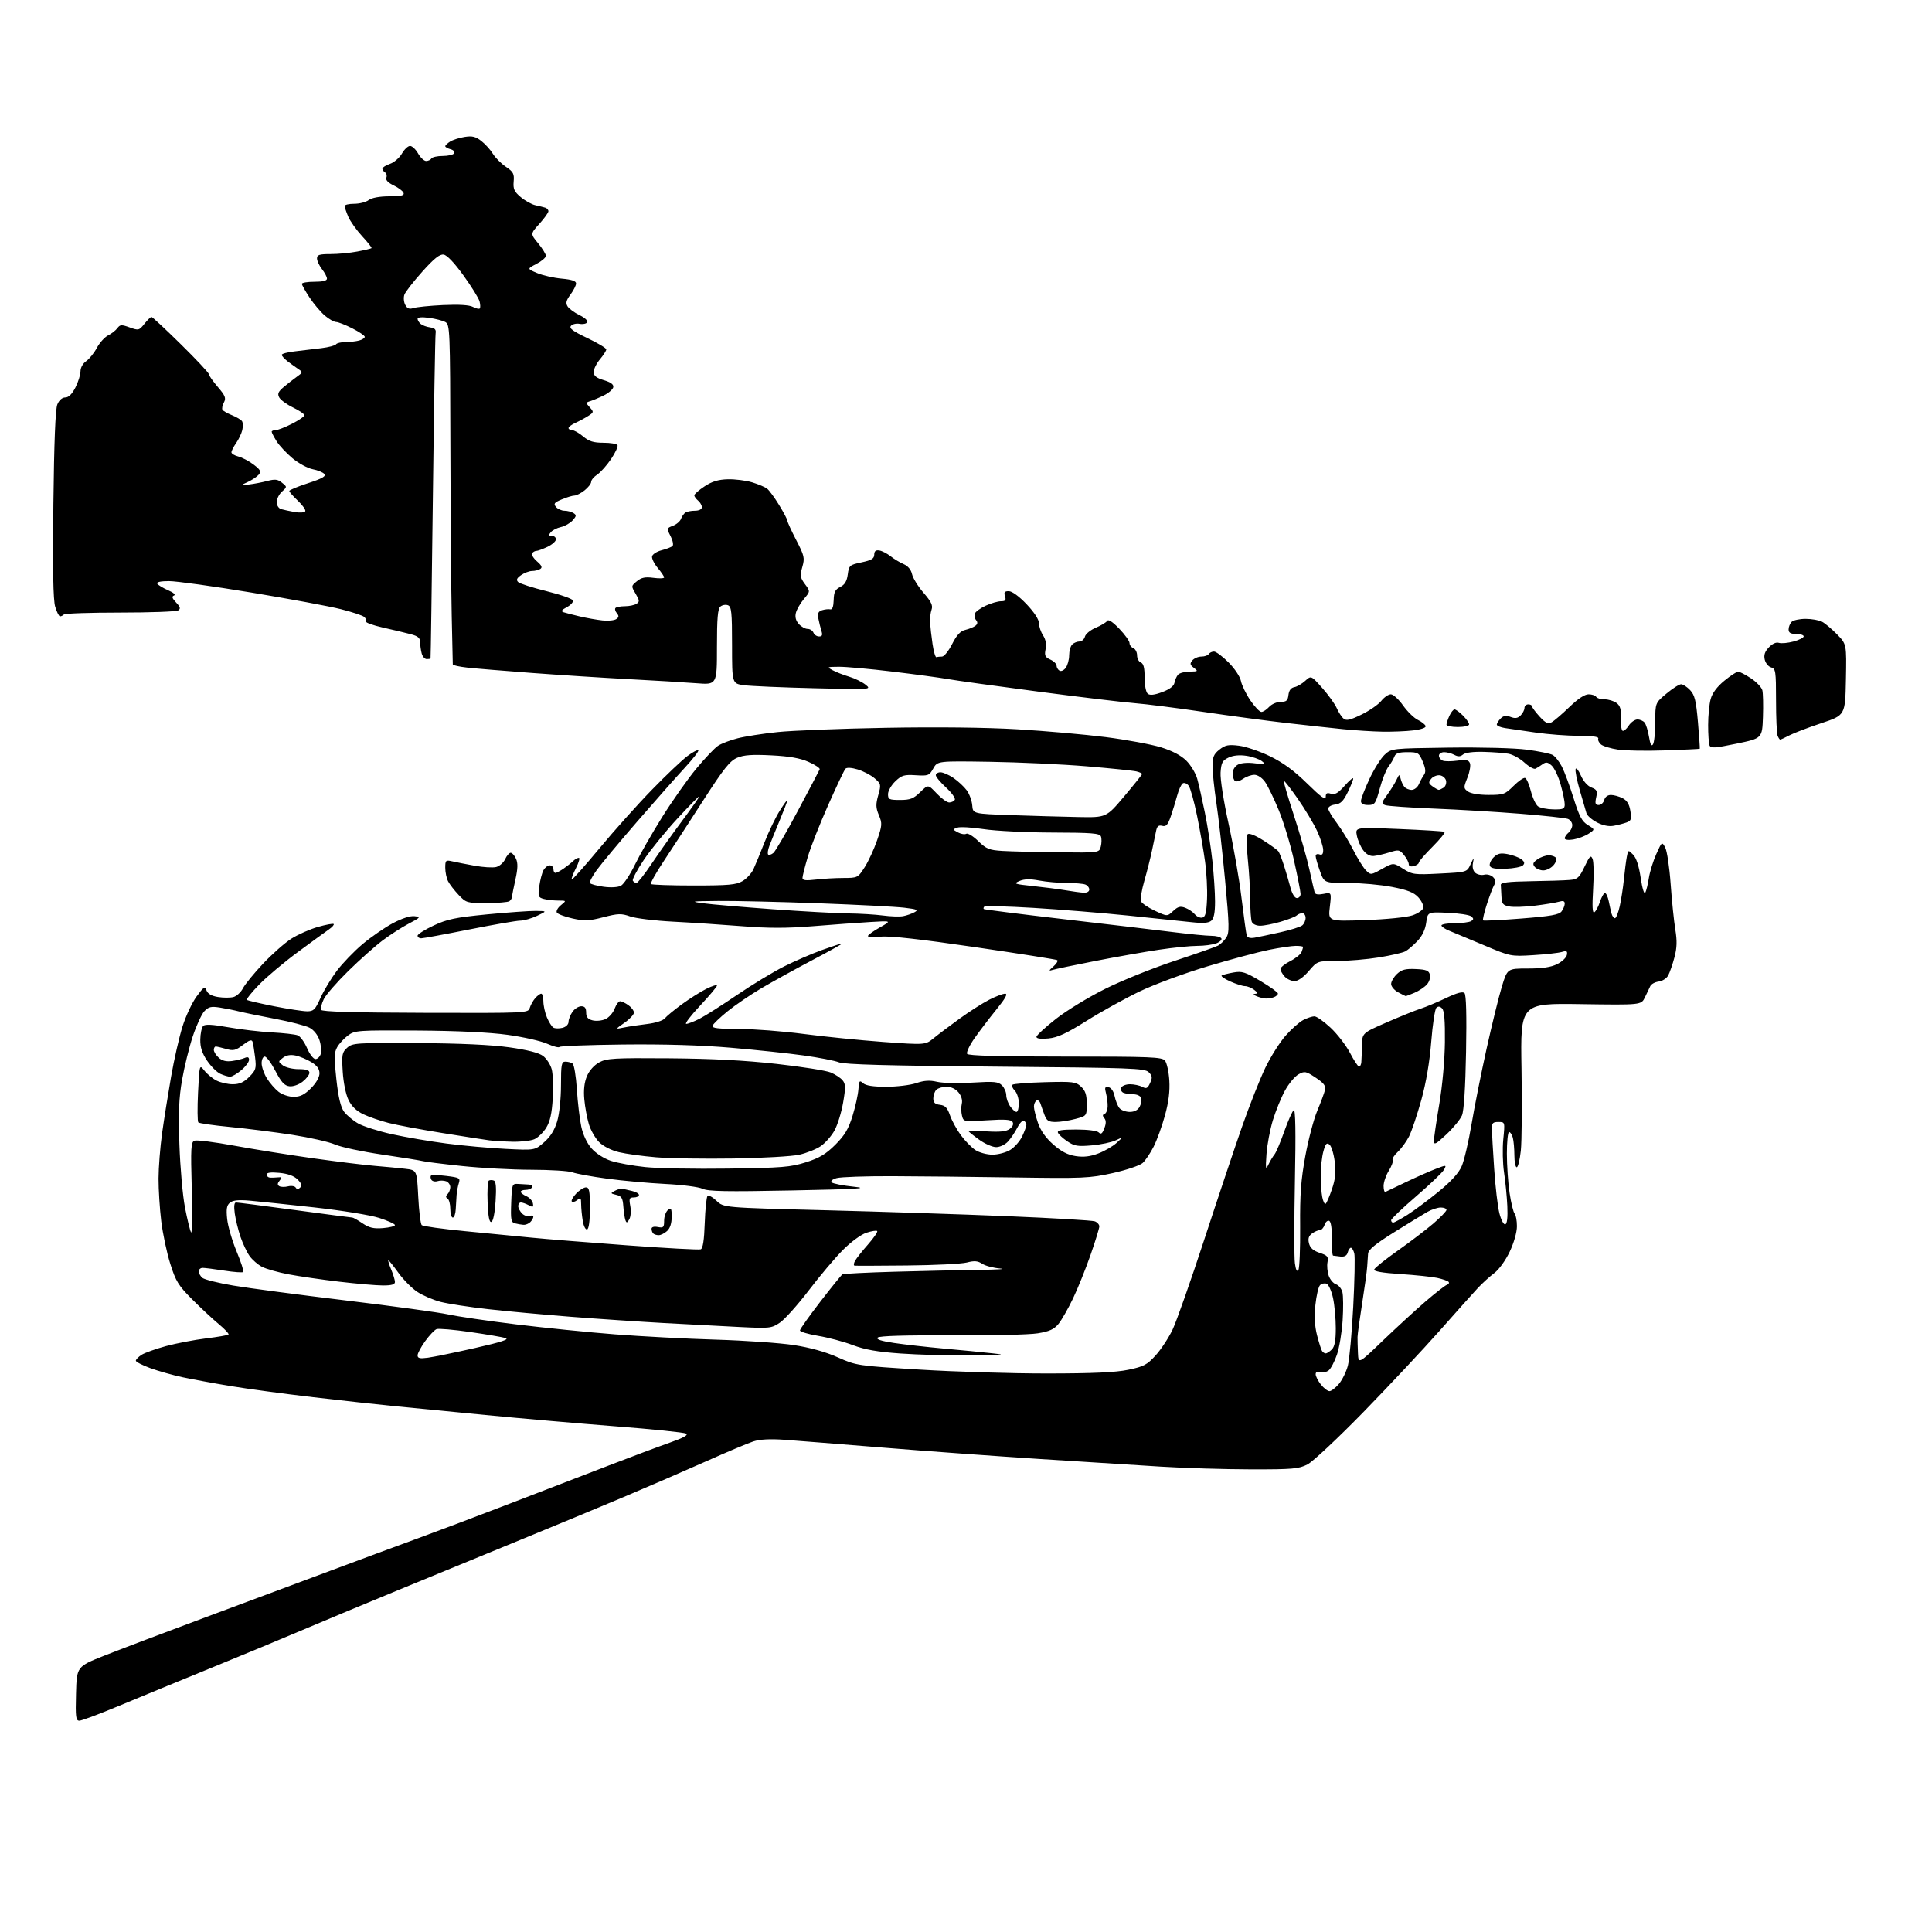<?xml version="1.0" encoding="UTF-8" standalone="no"?>
<svg 
  version="1.1" 
  xmlns="http://www.w3.org/2000/svg" 
  xmlns:xlink="http://www.w3.org/1999/xlink" 
  xmlns:svg="http://www.w3.org/2000/svg"
  xmlns:rdf="http://www.w3.org/1999/02/22-rdf-syntax-ns#"
  xmlns:cc="http://creativecommons.org/ns#"
  xmlns:dc="http://purl.org/dc/elements/1.1/"
  viewBox="0 0 768 768"
  width="768"
  height="768"
>
<style>svg {background-color: white; }</style>"
<path stroke="none" fill="black" fill-rule="evenodd" d="M31.55,684.00C30.14,684.00 29.97,682.60 30.22,673.25C30.50,662.50 30.50,662.50 41.50,658.13C47.55,655.73 65.78,648.82 82.00,642.78C98.22,636.74 120.50,628.44 131.50,624.33C142.50,620.21 158.03,614.47 166.00,611.55C173.97,608.64 190.62,602.35 203.00,597.57C215.38,592.80 232.93,586.04 242.00,582.55C251.07,579.05 262.03,574.95 266.34,573.44C271.81,571.51 273.74,570.43 272.71,569.86C271.91,569.41 259.38,568.12 244.88,567.00C230.37,565.87 207.03,563.84 193.00,562.48C178.97,561.12 162.55,559.53 156.50,558.93C150.45,558.34 136.05,556.75 124.50,555.41C112.95,554.06 98.10,552.06 91.50,550.96C84.90,549.86 76.35,548.28 72.50,547.46C68.65,546.63 62.91,545.01 59.75,543.86C56.59,542.70 54.00,541.37 54.00,540.90C54.00,540.43 55.01,539.39 56.25,538.58C57.49,537.78 61.88,536.21 66.00,535.09C70.12,533.98 77.28,532.61 81.91,532.04C86.53,531.48 90.55,530.78 90.83,530.50C91.11,530.22 89.36,528.34 86.92,526.32C84.49,524.30 79.73,519.86 76.34,516.46C70.93,511.04 69.87,509.32 67.69,502.39C66.32,498.05 64.71,490.45 64.10,485.50C63.50,480.55 63.01,472.90 63.02,468.50C63.03,464.10 63.67,456.00 64.43,450.50C65.20,445.00 66.81,434.88 68.01,428.00C69.21,421.12 71.26,412.12 72.57,407.99C73.87,403.86 76.38,398.52 78.15,396.11C81.02,392.21 81.44,391.96 82.10,393.73C82.59,395.05 84.11,395.92 86.67,396.33C88.77,396.67 91.53,396.67 92.79,396.34C94.05,396.02 95.75,394.44 96.58,392.85C97.40,391.26 101.01,386.85 104.59,383.05C108.18,379.25 113.23,374.79 115.81,373.15C118.39,371.51 123.12,369.41 126.32,368.49C129.53,367.57 132.37,367.04 132.64,367.31C132.91,367.58 132.09,368.53 130.82,369.41C129.54,370.29 124.00,374.33 118.50,378.39C113.00,382.44 106.05,388.27 103.06,391.35C100.07,394.43 97.84,397.18 98.12,397.45C98.40,397.73 103.24,398.86 108.88,399.98C114.53,401.09 120.47,402.00 122.09,402.00C124.67,402.00 125.31,401.36 127.37,396.75C128.66,393.86 131.57,389.02 133.83,386.00C136.10,382.98 140.72,378.17 144.09,375.33C147.47,372.48 152.89,368.74 156.13,367.01C159.74,365.09 163.09,364.00 164.76,364.20C167.34,364.52 167.20,364.70 162.49,367.16C159.73,368.61 155.06,371.61 152.11,373.83C149.15,376.05 143.02,381.51 138.48,385.96C133.93,390.42 129.54,395.47 128.70,397.19C127.87,398.92 127.38,400.81 127.61,401.41C127.90,402.17 140.49,402.53 168.99,402.61C209.84,402.72 209.96,402.71 210.60,400.61C210.95,399.45 211.93,397.71 212.77,396.75C213.62,395.79 214.69,395.00 215.15,395.00C215.62,395.00 216.00,396.36 216.00,398.03C216.00,399.70 216.63,402.57 217.40,404.41C218.17,406.25 219.32,408.08 219.95,408.47C220.59,408.87 222.21,408.91 223.56,408.58C224.99,408.22 226.00,407.23 226.00,406.20C226.00,405.24 226.70,403.44 227.56,402.22C228.41,401.00 229.99,400.00 231.06,400.00C232.46,400.00 233.00,400.69 233.00,402.48C233.00,404.31 233.67,405.13 235.57,405.61C236.99,405.96 239.28,405.74 240.67,405.11C242.06,404.47 243.70,402.62 244.31,400.98C244.93,399.34 245.91,398.00 246.50,398.00C247.08,398.00 248.56,398.70 249.78,399.56C251.00,400.41 252.00,401.75 252.00,402.52C252.00,403.29 250.31,405.11 248.25,406.55C244.50,409.17 244.50,409.17 248.00,408.45C249.93,408.05 254.09,407.42 257.26,407.05C260.53,406.66 263.55,405.70 264.26,404.82C264.94,403.97 267.98,401.46 271.00,399.25C274.02,397.04 278.41,394.27 280.75,393.09C283.09,391.92 285.00,391.33 285.00,391.79C285.00,392.24 281.96,395.85 278.25,399.81C274.54,403.76 272.08,407.00 272.79,407.00C273.50,407.00 275.90,406.07 278.12,404.94C280.33,403.81 287.06,399.54 293.05,395.46C299.05,391.38 307.46,386.29 311.73,384.15C316.00,382.01 322.79,379.07 326.81,377.63C330.83,376.18 334.43,375.01 334.81,375.02C335.19,375.02 329.88,378.00 323.00,381.62C316.12,385.24 306.96,390.30 302.64,392.85C298.32,395.41 292.28,399.52 289.22,402.00C286.16,404.48 283.47,407.06 283.24,407.75C282.93,408.70 285.46,409.00 293.67,409.02C299.62,409.03 311.25,409.92 319.50,411.01C327.75,412.09 342.00,413.52 351.16,414.19C367.83,415.39 367.83,415.39 371.16,412.68C373.00,411.18 377.65,407.68 381.50,404.89C385.35,402.10 390.62,398.74 393.22,397.41C395.81,396.08 398.67,395.00 399.56,395.00C400.70,395.00 399.65,396.89 396.11,401.25C393.32,404.69 389.41,409.83 387.41,412.67C385.41,415.51 384.08,418.32 384.45,418.92C384.91,419.66 397.03,420.00 423.44,420.00C457.39,420.00 461.91,420.18 463.09,421.60C463.82,422.49 464.60,426.01 464.82,429.44C465.09,433.74 464.56,438.06 463.09,443.39C461.93,447.64 459.90,453.23 458.59,455.81C457.29,458.39 455.32,461.31 454.22,462.31C453.11,463.30 447.78,465.10 442.36,466.31C433.12,468.36 430.63,468.47 403.00,468.05C386.77,467.81 364.95,467.58 354.50,467.55C344.05,467.52 334.20,467.86 332.61,468.31C330.88,468.78 330.08,469.48 330.61,470.01C331.11,470.51 335.11,471.29 339.51,471.75C345.84,472.40 340.71,472.71 314.78,473.22C288.65,473.74 281.49,473.61 279.28,472.55C277.75,471.82 271.11,470.96 264.50,470.64C257.90,470.31 247.49,469.37 241.37,468.54C235.25,467.72 229.03,466.58 227.56,466.02C226.08,465.46 218.71,465.00 211.18,464.99C203.66,464.98 191.23,464.31 183.57,463.50C175.91,462.69 168.94,461.82 168.07,461.56C167.21,461.31 159.97,460.14 152.00,458.97C144.03,457.81 135.57,456.00 133.22,454.97C130.86,453.93 123.21,452.20 116.22,451.11C109.22,450.03 98.10,448.63 91.50,447.99C84.90,447.36 79.20,446.54 78.84,446.17C78.48,445.80 78.43,440.46 78.73,434.29C79.28,423.09 79.28,423.09 81.23,425.56C82.30,426.93 84.46,428.71 86.04,429.52C87.61,430.33 90.53,431.00 92.53,431.00C95.20,431.00 96.92,430.23 99.07,428.08C101.71,425.44 101.93,424.72 101.41,420.33C101.09,417.68 100.64,414.89 100.40,414.14C100.09,413.13 99.12,413.43 96.60,415.35C93.68,417.58 92.78,417.80 89.87,416.96C88.02,416.43 86.17,416.00 85.76,416.00C85.34,416.00 85.00,416.61 85.00,417.35C85.00,418.08 85.88,419.49 86.96,420.46C88.29,421.67 89.95,422.08 92.21,421.77C94.02,421.51 96.29,420.96 97.25,420.55C98.48,420.01 99.00,420.24 99.00,421.30C99.00,422.14 97.62,423.99 95.92,425.41C94.23,426.83 92.23,428.00 91.47,428.00C90.71,428.00 88.97,427.49 87.59,426.86C86.21,426.23 83.83,423.87 82.31,421.61C80.31,418.63 79.57,416.32 79.62,413.20C79.66,410.84 80.18,408.42 80.77,407.83C81.53,407.07 84.39,407.22 90.67,408.34C95.53,409.21 103.33,410.12 108.00,410.38C112.67,410.63 117.33,411.16 118.35,411.56C119.36,411.96 121.04,414.25 122.06,416.64C123.09,419.04 124.59,421.00 125.40,421.00C126.20,421.00 127.15,420.09 127.50,418.98C127.86,417.88 127.62,415.39 126.99,413.47C126.29,411.35 124.72,409.39 123.03,408.52C121.49,407.72 115.34,406.13 109.36,405.00C103.39,403.86 96.92,402.53 95.00,402.05C93.08,401.56 89.63,400.87 87.35,400.51C83.90,399.97 82.88,400.22 81.21,402.00C80.12,403.18 78.05,407.68 76.62,412.00C75.19,416.32 73.29,424.05 72.39,429.18C71.12,436.42 70.88,442.19 71.32,455.00C71.63,464.07 72.62,475.32 73.53,479.99C74.43,484.66 75.52,489.11 75.95,489.88C76.38,490.65 76.51,482.90 76.23,472.66C75.78,456.19 75.90,453.97 77.32,453.43C78.21,453.09 85.34,453.99 93.17,455.43C101.00,456.86 115.08,459.12 124.45,460.44C133.83,461.75 144.88,463.11 149.00,463.45C153.12,463.79 158.57,464.31 161.11,464.61C165.72,465.15 165.72,465.15 166.26,475.67C166.55,481.46 167.18,486.56 167.65,487.01C168.12,487.46 175.93,488.54 185.00,489.42C194.07,490.29 205.91,491.44 211.29,491.98C216.68,492.52 233.73,493.89 249.19,495.03C264.64,496.17 277.85,496.89 278.55,496.62C279.41,496.29 279.92,493.00 280.15,486.15C280.34,480.66 280.84,475.82 281.26,475.40C281.68,474.99 283.29,475.86 284.84,477.35C287.66,480.05 287.66,480.05 327.58,481.07C349.54,481.63 382.35,482.70 400.50,483.45C418.65,484.20 434.29,485.12 435.25,485.51C436.21,485.90 437.00,486.80 437.00,487.51C437.00,488.22 435.42,493.34 433.50,498.87C431.57,504.41 428.43,512.22 426.51,516.22C424.60,520.22 422.01,524.75 420.77,526.27C419.00,528.43 417.17,529.26 412.50,530.02C409.20,530.56 393.77,530.93 378.21,530.84C359.95,530.74 349.56,531.04 348.89,531.71C348.19,532.41 350.25,533.09 355.44,533.86C359.60,534.48 368.52,535.48 375.26,536.09C381.99,536.69 390.65,537.53 394.50,537.96C400.40,538.62 399.07,538.76 386.00,538.83C377.48,538.88 364.88,538.53 358.00,538.04C348.77,537.39 343.80,536.52 339.00,534.70C335.43,533.34 329.24,531.69 325.25,531.03C321.26,530.36 318.00,529.39 318.00,528.87C318.00,528.35 321.63,523.23 326.06,517.48C330.49,511.74 334.46,506.83 334.89,506.57C335.31,506.31 344.62,505.84 355.58,505.53C366.54,505.22 381.57,504.89 389.00,504.80C396.43,504.71 400.31,504.47 397.62,504.26C394.94,504.05 391.72,503.20 390.46,502.38C388.67,501.21 387.33,501.09 384.33,501.87C382.22,502.41 371.50,502.95 360.50,503.05C349.50,503.16 340.15,503.19 339.71,503.12C339.28,503.06 339.35,502.21 339.87,501.25C340.38,500.29 342.70,497.34 345.03,494.71C347.35,492.07 349.00,489.66 348.69,489.36C348.38,489.05 346.45,489.36 344.39,490.04C342.26,490.74 338.24,493.69 335.06,496.89C331.99,499.97 325.88,507.21 321.49,512.97C317.09,518.73 311.93,524.49 310.01,525.78C306.67,528.03 305.99,528.10 294.01,527.51C287.13,527.17 273.62,526.46 264.00,525.93C254.38,525.40 237.72,524.28 227.00,523.45C216.28,522.61 201.43,521.25 194.00,520.41C186.57,519.58 178.09,518.27 175.16,517.52C172.22,516.76 168.04,514.97 165.88,513.54C163.72,512.11 160.35,508.70 158.38,505.97C156.42,503.24 154.62,501.00 154.39,501.00C154.16,501.00 154.65,502.63 155.49,504.62C156.32,506.61 157.00,508.86 157.00,509.62C157.00,510.60 155.62,511.00 152.25,510.99C149.64,510.99 141.80,510.31 134.84,509.49C127.87,508.67 118.79,507.35 114.66,506.56C110.52,505.77 105.79,504.43 104.15,503.58C102.50,502.73 100.28,500.79 99.20,499.27C98.12,497.74 96.49,494.29 95.58,491.60C94.67,488.90 93.65,484.74 93.32,482.35C92.94,479.52 93.11,478.00 93.81,478.00C94.41,478.00 104.92,479.35 117.17,481.00C129.41,482.65 139.72,484.00 140.08,484.00C140.43,484.00 142.25,485.03 144.11,486.29C146.77,488.08 148.53,488.49 152.25,488.19C154.86,487.97 157.00,487.43 157.00,486.98C157.00,486.53 154.19,485.26 150.75,484.15C147.25,483.02 135.91,481.18 125.00,479.97C114.28,478.79 102.69,477.57 99.27,477.27C94.82,476.88 92.56,477.12 91.40,478.08C90.13,479.14 89.88,480.58 90.30,484.58C90.59,487.41 92.27,493.18 94.03,497.41C95.79,501.64 96.99,505.35 96.69,505.64C96.40,505.94 93.00,505.69 89.14,505.09C85.28,504.49 81.42,504.00 80.56,504.00C79.70,504.00 79.00,504.62 79.00,505.38C79.00,506.14 79.66,507.31 80.47,507.98C81.28,508.65 86.80,510.03 92.72,511.03C98.65,512.04 118.80,514.70 137.50,516.95C156.20,519.20 174.48,521.70 178.13,522.50C181.78,523.31 193.93,525.09 205.13,526.46C216.33,527.83 234.05,529.62 244.50,530.43C254.95,531.24 272.95,532.19 284.50,532.53C296.05,532.87 310.00,533.84 315.50,534.68C322.00,535.68 328.13,537.38 333.00,539.55C340.40,542.84 340.83,542.91 365.69,544.44C379.55,545.30 402.27,545.99 416.19,545.98C434.38,545.97 443.47,545.56 448.50,544.51C454.64,543.24 455.98,542.54 459.39,538.78C461.53,536.43 464.56,531.82 466.12,528.54C467.68,525.26 473.30,509.29 478.62,493.04C483.93,476.79 490.71,456.52 493.69,448.00C496.67,439.48 500.84,428.90 502.97,424.49C505.09,420.09 508.72,414.33 511.03,411.71C513.34,409.08 516.51,406.27 518.06,405.47C519.62,404.66 521.62,404.00 522.49,404.00C523.37,404.00 526.27,406.04 528.94,408.54C531.61,411.04 535.08,415.54 536.65,418.54C538.22,421.54 539.84,424.00 540.25,424.00C540.66,424.00 541.07,423.21 541.15,422.25C541.23,421.29 541.34,418.29 541.40,415.58C541.50,410.66 541.50,410.66 551.16,406.44C556.47,404.12 562.54,401.66 564.66,400.98C566.77,400.30 571.34,398.39 574.81,396.74C579.16,394.67 581.45,394.05 582.16,394.76C582.84,395.44 583.05,403.55 582.78,418.15C582.52,432.46 581.93,441.54 581.16,443.38C580.49,444.96 577.71,448.36 574.98,450.93C570.81,454.84 570.00,455.27 570.00,453.55C570.00,452.42 570.95,445.88 572.12,439.00C573.37,431.62 574.29,421.51 574.37,414.31C574.46,405.74 574.13,401.74 573.25,400.86C572.38,399.99 571.68,399.92 570.96,400.64C570.39,401.21 569.48,407.27 568.94,414.09C568.30,422.15 566.92,430.29 564.98,437.30C563.33,443.24 561.14,449.77 560.09,451.80C559.05,453.84 557.04,456.58 555.63,457.90C554.22,459.21 553.30,460.68 553.60,461.16C553.90,461.64 553.21,463.54 552.07,465.39C550.93,467.23 550.00,469.96 550.00,471.45C550.00,472.94 550.34,474.00 550.75,473.79C551.16,473.59 554.88,471.81 559.00,469.85C563.12,467.88 568.43,465.53 570.79,464.63C574.99,463.02 575.06,463.03 574.03,464.95C573.45,466.03 568.48,470.78 562.99,475.51C557.50,480.24 553.00,484.53 553.00,485.05C553.00,485.57 553.36,486.00 553.80,486.00C554.25,486.00 556.83,484.59 559.53,482.88C562.24,481.16 567.79,477.03 571.86,473.70C576.82,469.66 579.86,466.31 581.05,463.58C582.03,461.33 583.78,453.88 584.94,447.00C586.09,440.12 588.78,426.62 590.91,417.00C593.04,407.38 595.78,396.24 596.99,392.25C599.19,385.00 599.19,385.00 607.35,385.00C613.11,385.00 616.53,384.48 619.00,383.25C620.92,382.29 622.65,380.65 622.85,379.61C623.14,378.04 622.80,377.84 620.85,378.42C619.56,378.81 614.45,379.38 609.50,379.68C600.57,380.23 600.42,380.20 590.00,375.79C584.23,373.35 578.04,370.77 576.25,370.05C574.46,369.34 573.00,368.36 573.00,367.88C573.00,367.40 575.36,366.99 578.25,366.98C581.14,366.98 584.08,366.60 584.80,366.15C585.86,365.47 585.86,365.13 584.80,364.26C584.08,363.68 579.91,363.04 575.51,362.85C567.53,362.50 567.53,362.50 566.94,366.76C566.56,369.55 565.36,372.07 563.43,374.09C561.82,375.79 559.66,377.63 558.64,378.18C557.62,378.73 552.89,379.82 548.14,380.59C543.39,381.36 535.94,381.99 531.60,382.00C523.69,382.00 523.69,382.00 520.27,386.00C518.14,388.48 515.98,390.00 514.58,390.00C513.33,390.00 511.57,389.18 510.65,388.17C509.74,387.17 509.00,385.82 509.00,385.19C509.00,384.56 510.74,383.15 512.88,382.06C515.01,380.98 517.03,379.35 517.38,378.46C517.72,377.57 518.00,376.65 518.00,376.42C518.00,376.19 516.70,376.00 515.11,376.00C513.52,376.00 508.68,376.72 504.36,377.59C500.04,378.47 489.07,381.41 480.00,384.13C470.93,386.85 458.77,391.34 453.00,394.12C447.23,396.89 437.77,402.12 432.00,405.75C423.89,410.84 420.42,412.44 416.75,412.80C413.74,413.09 412.00,412.86 412.00,412.18C412.00,411.59 415.49,408.36 419.75,405.02C424.01,401.67 432.90,396.26 439.51,392.99C446.12,389.71 458.47,384.75 466.96,381.95C475.44,379.15 483.20,376.43 484.19,375.90C485.19,375.36 486.66,373.93 487.46,372.71C488.74,370.75 488.68,368.03 487.00,349.99C485.94,338.72 484.39,324.89 483.54,319.26C482.69,313.62 482.00,307.02 482.00,304.58C482.00,300.93 482.49,299.76 484.75,297.98C487.06,296.16 488.31,295.91 492.50,296.43C495.25,296.77 500.83,298.67 504.90,300.65C510.10,303.19 514.49,306.41 519.65,311.49C525.07,316.82 527.00,318.21 527.00,316.79C527.00,315.30 527.47,315.01 529.07,315.52C530.65,316.02 531.93,315.28 534.53,312.34C536.39,310.23 537.92,308.95 537.92,309.50C537.92,310.05 536.92,312.52 535.71,315.00C534.00,318.49 532.88,319.57 530.75,319.82C529.24,319.99 528.00,320.71 528.00,321.42C528.00,322.13 529.52,324.70 531.37,327.12C533.22,329.55 536.16,334.35 537.90,337.80C539.64,341.24 541.92,344.92 542.98,345.98C544.88,347.88 544.97,347.88 549.39,345.40C553.88,342.90 553.88,342.90 557.76,345.35C561.44,347.67 562.23,347.77 572.38,347.25C583.11,346.71 583.11,346.71 584.56,343.60C585.89,340.76 585.97,340.72 585.51,343.14C585.21,344.76 585.59,346.24 586.50,347.00C587.32,347.68 588.90,348.00 590.01,347.71C591.12,347.42 592.69,347.84 593.50,348.64C594.55,349.69 594.68,350.57 593.96,351.80C593.41,352.73 592.10,356.19 591.04,359.48C589.98,362.76 589.31,365.64 589.54,365.87C589.77,366.10 596.60,365.77 604.73,365.13C616.45,364.21 619.76,363.62 620.75,362.29C621.44,361.37 622.00,359.98 622.00,359.19C622.00,358.18 621.35,357.96 619.75,358.44C618.51,358.81 614.20,359.52 610.17,360.02C606.15,360.51 601.53,360.66 599.92,360.33C597.43,359.84 596.98,359.26 596.85,356.38C596.77,354.52 596.66,352.44 596.60,351.75C596.53,350.82 599.61,350.45 608.50,350.30C615.10,350.20 622.08,349.97 624.00,349.80C627.11,349.53 627.77,348.94 629.89,344.50C631.96,340.18 632.39,339.77 633.09,341.50C633.53,342.60 633.62,347.96 633.29,353.40C632.87,360.38 633.01,363.11 633.77,362.64C634.37,362.27 635.37,360.40 636.00,358.49C636.64,356.57 637.53,355.00 638.00,355.00C638.46,355.00 639.14,356.46 639.50,358.25C639.85,360.04 640.37,362.29 640.64,363.25C640.91,364.21 641.51,365.00 641.97,365.00C642.43,365.00 643.28,362.86 643.87,360.25C644.45,357.64 645.20,352.80 645.53,349.50C645.86,346.20 646.37,342.21 646.67,340.63C647.21,337.79 647.23,337.78 649.16,339.72C650.45,341.00 651.48,344.16 652.20,348.96C652.83,353.20 653.59,355.68 654.02,354.88C654.42,354.12 655.07,351.48 655.45,349.00C655.84,346.52 657.16,342.25 658.40,339.50C660.63,334.54 660.66,334.52 661.95,336.92C662.66,338.25 663.64,344.77 664.11,351.42C664.58,358.06 665.42,366.20 665.96,369.50C666.71,374.01 666.63,376.75 665.62,380.55C664.89,383.32 663.77,386.55 663.14,387.73C662.52,388.91 660.81,390.01 659.35,390.18C657.89,390.36 656.39,391.18 656.01,392.00C655.63,392.82 654.67,394.85 653.86,396.50C652.40,399.50 652.40,399.50 628.39,399.15C604.38,398.80 604.38,398.80 604.82,424.81C605.06,439.12 604.93,453.79 604.55,457.41C604.16,461.04 603.43,464.00 602.92,464.00C602.41,464.00 601.99,461.86 601.99,459.25C601.98,456.64 601.70,453.49 601.37,452.25C601.04,451.01 600.37,450.00 599.88,450.00C599.40,450.00 599.00,453.85 599.00,458.56C599.00,463.27 599.49,470.35 600.09,474.31C600.69,478.26 601.59,481.93 602.09,482.45C602.59,482.97 603.00,485.22 603.00,487.45C603.00,489.83 601.82,494.00 600.13,497.57C598.49,501.03 595.86,504.68 594.00,506.07C592.21,507.41 589.27,510.07 587.47,512.00C585.67,513.92 578.83,521.58 572.27,529.00C565.70,536.42 552.07,550.97 541.97,561.33C531.84,571.71 521.86,581.05 519.73,582.14C516.26,583.91 513.84,584.12 497.17,584.09C486.90,584.07 470.85,583.59 461.50,583.01C452.15,582.44 430.32,581.06 413.00,579.95C395.68,578.83 367.77,576.81 351.00,575.44C334.23,574.08 316.64,572.68 311.93,572.34C306.12,571.93 302.09,572.14 299.43,573.00C297.27,573.71 288.75,577.29 280.50,580.98C272.25,584.66 257.40,591.09 247.50,595.26C237.60,599.43 219.38,606.99 207.00,612.06C194.62,617.13 172.80,626.10 158.50,632.00C144.20,637.89 126.65,645.21 119.50,648.26C112.35,651.31 96.38,657.94 84.00,662.99C71.62,668.05 55.12,674.84 47.33,678.09C39.54,681.34 32.44,684.00 31.55,684.00zM528.48,553.00C529.22,553.00 530.91,551.70 532.25,550.12C533.58,548.53 535.18,545.27 535.80,542.87C536.42,540.46 537.38,529.94 537.93,519.48C538.48,509.02 538.67,499.45 538.35,498.23C538.03,497.00 537.42,496.00 537.00,496.00C536.58,496.00 536.01,496.84 535.74,497.87C535.41,499.13 534.49,499.66 532.88,499.50C531.57,499.36 530.24,499.20 529.92,499.13C529.60,499.06 529.38,496.01 529.42,492.35C529.47,488.12 529.08,485.55 528.33,485.29C527.69,485.07 526.88,485.81 526.52,486.94C526.16,488.08 525.31,489.00 524.62,489.00C523.94,489.00 522.55,489.60 521.54,490.34C520.21,491.32 519.88,492.40 520.35,494.27C520.81,496.09 522.06,497.19 524.60,498.03C527.71,499.06 528.13,499.56 527.70,501.77C527.44,503.17 527.65,505.58 528.19,507.12C528.73,508.66 530.03,510.19 531.08,510.53C532.13,510.86 533.28,512.27 533.63,513.67C533.98,515.06 534.02,520.09 533.72,524.85C533.42,529.61 532.40,535.75 531.46,538.50C530.52,541.25 529.04,544.06 528.18,544.75C527.31,545.44 525.79,545.75 524.80,545.44C523.64,545.07 523.00,545.37 523.00,546.30C523.00,547.09 523.93,548.92 525.07,550.37C526.21,551.81 527.75,553.00 528.48,553.00zM549.77,532.86C555.15,527.70 562.75,520.73 566.66,517.36C570.57,514.00 574.38,511.03 575.13,510.76C575.89,510.49 576.20,509.95 575.83,509.55C575.46,509.15 573.43,508.45 571.33,507.99C569.22,507.54 562.64,506.85 556.71,506.46C549.42,505.98 546.03,505.39 546.28,504.63C546.48,504.01 550.66,500.66 555.57,497.19C560.48,493.73 566.86,488.86 569.75,486.39C572.64,483.91 575.00,481.46 575.00,480.94C575.00,480.42 573.98,480.00 572.73,480.00C571.49,480.00 569.09,480.79 567.40,481.75C565.72,482.71 559.76,486.36 554.17,489.85C546.76,494.47 543.95,496.78 543.83,498.35C543.73,499.53 543.58,501.85 543.48,503.50C543.39,505.15 542.49,511.68 541.49,518.00C540.49,524.33 539.66,530.40 539.64,531.50C539.63,532.60 539.70,535.47 539.81,537.87C540.00,542.25 540.00,542.25 549.77,532.86zM170.11,539.71C172.37,539.41 180.76,537.68 188.75,535.88C199.50,533.44 202.65,532.41 200.89,531.88C199.57,531.49 193.21,530.41 186.75,529.48C180.29,528.55 174.35,528.04 173.54,528.35C172.74,528.65 170.71,530.79 169.04,533.10C167.37,535.41 166.00,537.97 166.00,538.78C166.00,539.94 166.90,540.14 170.11,539.71zM526.99,538.00C527.47,538.00 528.56,537.29 529.43,536.43C530.55,535.30 531.00,532.90 531.00,527.98C531.00,524.19 530.51,518.80 529.90,515.98C529.30,513.17 528.14,510.61 527.34,510.30C526.53,509.99 525.36,510.24 524.73,510.87C524.11,511.49 523.28,515.03 522.89,518.75C522.41,523.34 522.62,527.19 523.54,530.76C524.29,533.66 525.17,536.47 525.51,537.01C525.84,537.56 526.51,538.00 526.99,538.00zM516.13,504.83C516.59,504.10 516.90,496.30 516.83,487.50C516.72,474.84 517.15,469.01 518.89,459.54C520.10,452.96 522.24,444.86 523.64,441.54C525.04,438.22 526.41,434.52 526.69,433.33C527.09,431.63 526.30,430.57 523.00,428.38C519.08,425.79 518.62,425.70 516.15,427.08C514.69,427.90 512.28,430.80 510.79,433.53C509.29,436.26 507.14,441.56 505.99,445.29C504.85,449.03 503.71,455.10 503.45,458.79C503.04,464.71 503.13,465.19 504.24,462.90C504.93,461.46 506.01,459.66 506.64,458.90C507.27,458.13 509.02,454.00 510.53,449.72C512.04,445.45 513.74,441.66 514.29,441.32C514.98,440.90 515.13,450.08 514.75,469.37C514.45,485.15 514.44,499.88 514.74,502.11C515.11,504.82 515.56,505.72 516.13,504.83zM261.84,491.00C261.01,491.00 260.03,490.70 259.67,490.33C259.30,489.97 259.00,489.13 259.00,488.47C259.00,487.74 259.96,487.46 261.50,487.76C263.72,488.18 264.00,487.89 264.00,485.24C264.00,483.59 264.68,481.68 265.50,481.00C266.79,479.93 267.00,480.31 267.00,483.72C267.00,486.30 266.36,488.27 265.17,489.35C264.17,490.26 262.67,491.00 261.84,491.00zM233.39,488.70C232.76,488.91 232.00,487.42 231.65,485.29C231.30,483.20 231.02,480.21 231.01,478.63C231.00,476.17 230.78,475.94 229.48,477.02C228.64,477.72 227.66,477.99 227.31,477.64C226.95,477.28 227.71,475.87 229.00,474.50C230.29,473.12 232.06,472.00 232.92,472.00C234.23,472.00 234.50,473.40 234.50,480.16C234.50,485.25 234.08,488.46 233.39,488.70zM208.05,486.88C207.20,486.82 205.69,486.56 204.71,486.30C203.15,485.90 202.96,484.84 203.21,478.17C203.49,470.69 203.56,470.50 206.00,470.63C207.38,470.70 209.31,470.82 210.31,470.88C211.30,470.95 211.84,471.45 211.50,472.00C211.16,472.55 210.01,473.00 208.94,473.00C207.87,473.00 207.00,473.34 207.00,473.76C207.00,474.18 208.01,474.97 209.24,475.51C210.48,476.06 211.64,477.32 211.83,478.33C212.13,479.89 211.87,480.00 210.16,479.08C209.04,478.49 207.65,478.00 207.07,478.00C206.48,478.00 206.00,478.64 206.00,479.43C206.00,480.21 206.69,481.55 207.53,482.39C208.37,483.23 209.72,483.66 210.53,483.35C211.34,483.04 212.00,483.19 212.00,483.69C212.00,484.19 211.46,485.14 210.80,485.80C210.14,486.46 208.90,486.95 208.05,486.88zM598.38,486.70C599.10,486.45 599.39,483.88 599.18,479.41C599.00,475.61 598.42,469.62 597.88,466.09C597.35,462.56 597.21,456.60 597.58,452.84C598.26,446.00 598.26,446.00 595.63,446.00C593.42,446.00 593.01,446.44 593.04,448.75C593.07,450.26 593.47,457.35 593.95,464.50C594.42,471.65 595.36,479.66 596.03,482.29C596.72,484.99 597.75,486.91 598.38,486.70zM195.33,485.73C194.51,486.00 194.06,483.63 193.83,477.96C193.65,473.47 193.86,469.58 194.30,469.31C194.74,469.04 195.64,469.03 196.30,469.28C197.15,469.61 197.36,471.99 197.00,477.54C196.70,482.21 196.03,485.50 195.33,485.73zM250.16,484.67C249.31,486.19 249.05,486.25 248.60,485.00C248.31,484.18 247.94,481.72 247.78,479.54C247.55,476.25 247.07,475.48 245.00,474.98C242.60,474.40 242.58,474.33 244.50,473.32C245.60,472.74 246.95,472.40 247.50,472.55C248.05,472.70 249.74,473.10 251.25,473.43C252.76,473.77 254.00,474.48 254.00,475.02C254.00,475.56 253.08,476.00 251.95,476.00C250.17,476.00 249.99,476.43 250.55,479.42C250.90,481.30 250.73,483.66 250.16,484.67zM180.00,484.00C179.45,484.00 179.00,482.45 179.00,480.56C179.00,478.67 178.51,476.82 177.91,476.45C177.13,475.96 177.13,475.47 177.91,474.69C178.51,474.09 179.00,472.84 179.00,471.91C179.00,470.98 178.26,469.93 177.36,469.58C176.46,469.24 174.92,469.21 173.94,469.52C172.97,469.83 171.86,469.58 171.48,468.97C171.11,468.37 171.05,467.62 171.35,467.31C171.66,467.01 174.42,467.07 177.50,467.46C182.66,468.10 183.03,468.32 182.39,470.33C182.01,471.52 181.61,473.62 181.51,475.00C181.40,476.38 181.24,478.96 181.16,480.75C181.07,482.54 180.55,484.00 180.00,484.00zM526.94,478.54C527.33,478.30 528.46,475.70 529.46,472.75C530.84,468.69 531.11,466.03 530.58,461.77C530.19,458.67 529.26,455.63 528.50,455.00C527.40,454.09 526.92,454.61 526.07,457.68C525.49,459.78 525.01,464.03 525.01,467.12C525.00,470.22 525.28,474.15 525.62,475.86C525.96,477.57 526.56,478.77 526.94,478.54zM119.32,472.08C120.12,471.28 119.84,470.40 118.29,468.85C116.88,467.44 114.45,466.56 111.08,466.23C107.69,465.91 106.00,466.12 106.00,466.87C106.00,467.49 106.56,468.05 107.25,468.12C107.94,468.18 109.38,468.13 110.45,468.02C112.09,467.84 112.20,468.05 111.15,469.31C110.26,470.39 110.22,471.02 111.01,471.51C111.62,471.88 113.19,471.92 114.50,471.59C115.81,471.26 117.18,471.48 117.55,472.08C118.04,472.87 118.53,472.87 119.32,472.08zM289.50,464.53C310.84,464.24 314.26,463.96 320.38,462.02C325.75,460.32 328.30,458.79 332.05,455.05C335.79,451.31 337.29,448.79 338.90,443.59C340.03,439.93 341.08,435.18 341.23,433.04C341.47,429.56 341.67,429.30 343.08,430.57C344.16,431.55 347.08,432.00 352.29,432.00C356.49,432.00 361.86,431.35 364.22,430.55C367.37,429.48 369.56,429.34 372.50,430.03C374.70,430.55 381.02,430.69 386.54,430.35C395.21,429.82 396.82,429.97 398.29,431.44C399.23,432.38 400.00,434.14 400.00,435.35C400.00,436.56 400.70,438.56 401.56,439.78C402.41,441.00 403.54,442.00 404.06,442.00C404.58,442.00 405.00,440.46 405.00,438.57C405.00,436.69 404.27,434.41 403.38,433.52C402.49,432.63 402.08,431.59 402.46,431.20C402.85,430.82 408.64,430.36 415.33,430.18C426.57,429.89 427.67,430.02 429.75,431.97C431.47,433.58 432.00,435.19 432.00,438.83C432.00,443.59 432.00,443.59 427.49,444.79C425.00,445.46 421.46,446.00 419.61,446.00C416.85,446.00 416.06,445.50 415.22,443.25C414.65,441.74 413.92,439.68 413.60,438.69C413.28,437.69 412.56,437.15 412.01,437.50C411.45,437.84 411.00,438.91 411.00,439.88C411.00,440.85 411.72,443.75 412.59,446.32C413.65,449.43 415.69,452.31 418.68,454.95C421.89,457.77 424.44,459.09 427.63,459.57C430.79,460.05 433.40,459.74 436.61,458.51C439.11,457.56 442.35,455.68 443.82,454.34C446.50,451.89 446.50,451.89 443.50,453.31C441.85,454.09 437.57,454.99 434.00,455.30C428.39,455.80 427.06,455.58 424.27,453.69C422.49,452.49 420.81,450.94 420.55,450.25C420.19,449.32 422.02,449.00 427.83,449.00C432.40,449.00 436.08,449.48 436.76,450.16C437.65,451.05 438.18,450.66 438.98,448.54C439.73,446.58 439.73,445.38 438.98,444.48C438.22,443.56 438.24,443.09 439.05,442.82C439.67,442.61 440.24,441.33 440.30,439.97C440.37,438.61 440.08,436.23 439.67,434.67C439.04,432.30 439.21,431.89 440.67,432.18C441.72,432.38 442.69,433.81 443.08,435.75C443.45,437.53 444.31,439.67 444.99,440.49C445.68,441.32 447.52,442.00 449.09,442.00C450.94,442.00 452.32,441.28 453.04,439.92C453.65,438.78 453.91,437.20 453.61,436.42C453.31,435.64 451.96,435.00 450.61,435.00C449.27,435.00 447.48,434.74 446.64,434.42C445.81,434.10 445.37,433.20 445.67,432.42C445.97,431.64 447.54,431.00 449.17,431.00C450.80,431.00 453.00,431.47 454.07,432.04C455.69,432.90 456.20,432.65 457.18,430.50C458.16,428.36 458.07,427.64 456.64,426.21C455.08,424.65 449.88,424.46 395.72,424.00C353.04,423.63 335.66,423.16 333.50,422.29C331.85,421.63 325.55,420.40 319.50,419.56C313.45,418.71 300.40,417.33 290.50,416.48C278.71,415.47 263.92,415.03 247.66,415.21C234.00,415.36 222.63,415.80 222.39,416.18C222.15,416.56 219.94,415.98 217.47,414.89C215.00,413.79 207.93,412.20 201.74,411.35C194.50,410.36 181.72,409.75 165.84,409.65C142.23,409.51 141.05,409.59 138.34,411.60C136.78,412.75 134.84,414.85 134.04,416.26C132.81,418.43 132.76,420.44 133.72,429.08C134.51,436.25 135.43,440.11 136.77,441.92C137.83,443.34 140.36,445.45 142.40,446.61C144.45,447.76 150.48,449.68 155.81,450.86C161.14,452.04 170.90,453.71 177.50,454.57C184.10,455.43 194.70,456.39 201.06,456.70C212.62,457.28 212.62,457.28 216.30,454.04C218.81,451.84 220.46,449.20 221.49,445.72C222.36,442.78 223.00,436.72 223.00,431.32C223.00,423.10 223.21,422.00 224.75,422.02C225.71,422.02 226.99,422.36 227.60,422.77C228.20,423.17 228.97,427.77 229.31,433.00C229.64,438.23 230.43,444.90 231.06,447.83C231.76,451.11 233.33,454.45 235.15,456.51C236.87,458.48 240.05,460.52 242.81,461.44C245.41,462.30 251.57,463.42 256.51,463.93C261.46,464.45 276.30,464.72 289.50,464.53zM291.50,460.52C279.95,460.70 266.15,460.48 260.83,460.04C255.51,459.60 248.86,458.69 246.05,458.01C242.99,457.28 239.82,455.67 238.16,454.01C236.64,452.48 234.80,449.27 234.08,446.87C233.36,444.46 232.54,440.02 232.27,437.00C231.93,433.30 232.27,430.29 233.30,427.81C234.23,425.59 236.16,423.41 238.17,422.32C241.16,420.69 244.00,420.52 266.00,420.69C282.92,420.82 296.14,421.51 308.74,422.92C318.76,424.04 328.44,425.57 330.24,426.33C332.03,427.08 334.15,428.47 334.94,429.43C336.15,430.89 336.19,432.27 335.16,438.27C334.49,442.18 332.94,447.19 331.72,449.40C330.50,451.61 328.02,454.42 326.21,455.64C324.41,456.85 320.58,458.38 317.71,459.02C314.85,459.67 303.05,460.34 291.50,460.52zM394.50,458.99C396.70,458.99 399.89,458.15 401.58,457.11C403.27,456.08 405.41,453.65 406.33,451.72C407.25,449.78 408.00,447.73 408.00,447.16C408.00,446.59 407.57,445.85 407.04,445.53C406.52,445.20 405.34,446.41 404.43,448.22C403.51,450.02 401.84,452.51 400.71,453.75C399.56,455.01 397.47,456.00 395.98,456.00C394.50,456.00 391.43,454.65 389.15,452.99C386.87,451.34 385.00,449.83 385.00,449.64C385.00,449.45 388.26,449.50 392.25,449.74C397.55,450.06 400.01,449.79 401.40,448.74C402.59,447.84 403.01,446.82 402.51,446.01C401.90,445.03 399.46,444.87 392.37,445.33C383.05,445.94 383.02,445.94 382.40,443.47C382.06,442.11 382.03,439.99 382.33,438.75C382.67,437.36 382.17,435.64 381.03,434.25C379.89,432.86 378.07,432.00 376.29,432.00C374.70,432.00 372.86,432.54 372.20,433.20C371.54,433.86 371.00,435.41 371.00,436.63C371.00,438.30 371.67,438.95 373.66,439.18C375.72,439.43 376.60,440.35 377.63,443.34C378.36,445.45 380.31,449.01 381.95,451.25C383.60,453.49 386.20,456.15 387.73,457.16C389.25,458.16 392.30,458.99 394.50,458.99zM203.70,453.85C200.29,453.77 196.15,453.52 194.50,453.30C192.85,453.09 184.53,451.79 176.02,450.42C167.50,449.05 157.83,447.25 154.52,446.40C151.21,445.56 146.67,444.00 144.44,442.94C141.70,441.63 139.77,439.78 138.54,437.25C137.48,435.08 136.51,430.35 136.24,426.00C135.82,419.20 135.98,418.31 138.00,416.50C140.11,414.60 141.52,414.51 165.86,414.64C182.76,414.74 195.22,415.31 202.41,416.32C209.66,417.34 214.18,418.49 215.87,419.75C217.27,420.80 218.82,423.19 219.32,425.07C219.81,426.96 220.00,432.19 219.72,436.70C219.37,442.62 218.65,445.83 217.14,448.28C215.99,450.14 213.89,452.18 212.48,452.83C211.06,453.47 207.11,453.93 203.70,453.85zM116.73,436.00C119.34,436.00 121.04,435.16 123.60,432.60C125.67,430.53 127.00,428.21 127.00,426.68C127.00,424.91 126.03,423.58 123.75,422.19C121.96,421.10 119.14,419.93 117.48,419.58C115.47,419.16 113.80,419.45 112.48,420.47C110.52,421.98 110.52,422.02 112.44,423.50C113.51,424.32 116.32,425.00 118.69,425.00C121.76,425.00 123.00,425.41 123.00,426.43C123.00,427.21 121.79,428.81 120.30,429.97C118.75,431.19 116.52,431.97 115.05,431.80C113.08,431.57 111.82,430.19 109.50,425.75C107.85,422.59 105.94,420.00 105.25,420.00C104.56,420.00 104.00,421.18 104.00,422.63C104.00,424.08 104.93,426.77 106.07,428.62C107.21,430.46 109.30,432.87 110.71,433.98C112.16,435.12 114.77,436.00 116.73,436.00zM503.17,396.93C502.25,396.89 500.60,396.47 499.50,396.00C498.14,395.41 497.98,395.11 499.00,395.04C500.16,394.96 500.06,394.61 498.56,393.47C497.49,392.66 495.85,392.00 494.92,392.00C493.98,392.00 491.33,391.15 489.01,390.12C486.70,389.08 485.19,388.02 485.66,387.75C486.12,387.48 488.23,386.95 490.34,386.57C493.69,385.96 495.05,386.39 501.09,389.98C504.89,392.24 508.00,394.47 508.00,394.94C508.00,395.40 507.29,396.06 506.42,396.39C505.55,396.73 504.09,396.97 503.17,396.93zM558.78,395.96C558.63,395.94 557.26,395.25 555.75,394.43C554.24,393.61 553.00,392.13 553.00,391.14C553.00,390.16 554.05,388.37 555.32,387.17C557.17,385.43 558.68,385.03 562.76,385.21C566.93,385.39 567.98,385.80 568.40,387.43C568.70,388.55 568.18,390.27 567.21,391.35C566.27,392.41 564.05,393.89 562.28,394.64C560.51,395.39 558.94,395.98 558.78,395.96zM418.39,385.56C416.80,386.07 416.86,385.85 418.77,384.16C420.02,383.05 420.69,381.92 420.25,381.66C419.82,381.39 405.07,379.06 387.48,376.49C366.18,373.37 353.75,371.98 350.25,372.33C347.36,372.62 345.00,372.51 345.00,372.10C345.00,371.68 347.14,370.14 349.75,368.67C354.50,366.00 354.50,366.00 346.00,366.51C341.32,366.79 331.11,367.54 323.31,368.17C312.66,369.03 305.54,369.03 294.81,368.17C286.94,367.55 274.65,366.73 267.50,366.37C260.35,366.00 252.70,365.07 250.50,364.30C246.97,363.06 245.72,363.10 239.82,364.62C234.08,366.11 232.36,366.17 227.59,365.11C224.53,364.42 221.73,363.37 221.36,362.77C220.99,362.17 221.70,360.85 222.95,359.84C225.22,358.00 225.22,358.00 221.86,357.99C220.01,357.98 217.44,357.69 216.13,357.34C213.97,356.76 213.82,356.32 214.37,352.31C214.70,349.90 215.44,347.04 216.02,345.96C216.60,344.88 217.73,344.00 218.54,344.00C219.34,344.00 220.00,344.68 220.00,345.50C220.00,346.32 220.35,347.00 220.78,347.00C221.21,347.00 222.67,346.23 224.03,345.29C225.39,344.35 227.09,343.00 227.82,342.29C228.55,341.58 229.57,341.00 230.09,341.00C230.61,341.00 230.10,342.84 228.95,345.10C227.80,347.35 227.05,349.38 227.27,349.60C227.50,349.83 232.45,344.27 238.27,337.26C244.09,330.24 253.50,319.73 259.18,313.91C264.85,308.08 271.20,302.06 273.28,300.52C275.35,298.98 277.30,297.96 277.59,298.26C277.88,298.55 275.48,301.65 272.25,305.15C269.02,308.64 260.52,318.25 253.37,326.50C246.22,334.75 238.95,343.47 237.21,345.87C235.46,348.28 234.25,350.60 234.52,351.03C234.78,351.46 237.21,352.12 239.91,352.49C242.86,352.89 245.63,352.73 246.84,352.08C247.95,351.49 250.44,347.74 252.38,343.75C254.32,339.76 259.19,331.25 263.20,324.83C267.22,318.41 273.31,309.76 276.74,305.61C280.17,301.46 284.08,297.34 285.44,296.45C286.79,295.56 290.28,294.23 293.20,293.49C296.11,292.74 303.23,291.63 309.00,291.02C314.77,290.40 334.12,289.64 352.00,289.32C372.36,288.95 391.97,289.17 404.50,289.91C415.50,290.56 431.27,291.96 439.54,293.01C447.82,294.07 457.69,295.90 461.50,297.07C466.05,298.48 469.50,300.30 471.60,302.40C473.36,304.16 475.29,307.37 475.91,309.55C476.52,311.72 477.89,317.77 478.95,323.00C480.02,328.23 481.36,336.87 481.94,342.21C482.52,347.55 483.00,354.81 483.00,358.34C483.00,362.86 482.55,365.13 481.48,366.02C480.40,366.92 478.16,367.08 473.73,366.59C470.30,366.21 458.95,365.03 448.50,363.96C438.05,362.89 421.04,361.51 410.70,360.89C400.37,360.27 391.63,360.04 391.29,360.38C390.95,360.72 390.85,361.17 391.08,361.37C391.31,361.57 405.68,363.39 423.00,365.40C440.32,367.41 459.83,369.72 466.34,370.53C472.85,371.34 479.69,372.00 481.53,372.00C483.37,372.00 485.16,372.45 485.50,373.00C485.84,373.55 484.94,374.45 483.50,375.00C482.05,375.55 478.65,376.00 475.93,376.00C473.21,376.00 466.38,376.69 460.74,377.53C455.11,378.36 443.70,380.38 435.39,382.00C427.08,383.63 419.43,385.23 418.39,385.56zM167.41,373.00C166.63,373.00 166.00,372.53 166.00,371.95C166.00,371.37 168.87,369.55 172.38,367.91C177.78,365.38 181.03,364.71 193.63,363.48C201.81,362.69 210.53,362.07 213.00,362.10C217.50,362.16 217.50,362.16 213.50,364.05C211.30,365.10 208.27,365.96 206.77,365.97C205.27,365.99 196.12,367.57 186.43,369.50C176.74,371.43 168.18,373.00 167.41,373.00zM498.76,372.74C500.27,372.47 504.84,371.51 508.93,370.60C513.01,369.70 516.95,368.46 517.68,367.85C518.40,367.25 519.00,365.91 519.00,364.88C519.00,363.84 518.41,363.00 517.70,363.00C516.99,363.00 515.97,363.41 515.45,363.91C514.93,364.41 512.06,365.53 509.07,366.41C506.08,367.28 502.42,368.00 500.93,368.00C499.38,368.00 497.95,367.32 497.61,366.42C497.27,365.55 496.99,361.61 496.98,357.67C496.97,353.73 496.54,346.46 496.02,341.51C495.46,336.15 495.44,332.16 495.98,331.62C496.52,331.08 499.03,332.07 502.19,334.08C505.11,335.92 507.82,337.90 508.22,338.47C508.61,339.04 509.58,341.52 510.38,344.00C511.18,346.48 512.34,350.41 512.95,352.75C513.63,355.30 514.66,357.00 515.54,357.00C516.34,357.00 517.00,356.27 517.00,355.37C517.00,354.47 515.83,348.51 514.41,342.12C512.98,335.73 510.24,326.69 508.32,322.04C506.40,317.38 503.94,312.32 502.85,310.79C501.70,309.18 499.93,308.00 498.65,308.00C497.44,308.00 495.44,308.70 494.22,309.56C493.00,310.41 491.55,310.84 491.00,310.50C490.45,310.16 490.00,308.80 490.00,307.48C490.00,306.05 490.86,304.61 492.11,303.94C493.37,303.26 496.10,303.06 498.86,303.43C503.09,304.00 503.33,303.92 501.61,302.57C500.58,301.75 497.81,300.79 495.46,300.44C492.69,300.03 490.19,300.28 488.34,301.16C485.92,302.32 485.46,303.19 485.20,307.09C485.03,309.72 486.40,318.47 488.41,327.59C490.33,336.34 492.64,349.57 493.53,357.00C494.43,364.43 495.36,371.11 495.59,371.86C495.87,372.75 496.98,373.05 498.76,372.74zM542.73,365.75C551.15,365.45 559.21,364.64 561.49,363.86C563.68,363.11 565.61,361.76 565.79,360.87C565.96,359.97 565.07,358.09 563.80,356.69C562.05,354.77 559.56,353.78 553.40,352.58C548.95,351.71 541.05,351.00 535.85,351.00C526.40,351.00 526.40,351.00 524.69,346.25C523.76,343.64 522.99,340.95 523.00,340.28C523.00,339.61 523.67,339.32 524.50,339.64C525.57,340.05 526.00,339.54 525.99,337.86C525.98,336.56 524.87,333.12 523.52,330.22C522.17,327.32 518.72,321.58 515.86,317.48C512.99,313.38 510.49,310.17 510.31,310.36C510.12,310.55 511.94,316.73 514.34,324.10C516.75,331.47 519.52,341.10 520.48,345.50C521.45,349.90 522.39,354.05 522.58,354.73C522.81,355.56 523.98,355.75 526.12,355.33C529.31,354.69 529.31,354.69 528.63,360.48C527.95,366.27 527.95,366.27 542.73,365.75zM359.00,364.20C360.38,363.94 362.40,363.24 363.50,362.64C365.19,361.72 364.58,361.44 359.50,360.83C356.20,360.43 340.90,359.64 325.50,359.07C310.10,358.50 292.10,358.08 285.50,358.14C274.80,358.24 274.15,358.34 279.50,359.06C282.80,359.51 295.24,360.58 307.15,361.44C319.05,362.30 332.55,363.04 337.15,363.10C341.74,363.15 347.98,363.53 351.00,363.93C354.02,364.34 357.62,364.45 359.00,364.20zM477.91,364.78C479.15,364.55 479.57,362.92 479.81,357.49C479.99,353.65 479.64,346.90 479.03,342.50C478.43,338.10 477.00,329.90 475.84,324.27C474.69,318.64 473.20,313.28 472.53,312.37C471.85,311.45 470.80,311.01 470.18,311.39C469.56,311.77 468.55,313.98 467.93,316.29C467.31,318.61 466.15,322.37 465.36,324.65C464.21,327.94 463.52,328.69 462.00,328.29C460.60,327.92 459.96,328.41 459.60,330.15C459.33,331.44 458.60,334.98 457.96,338.00C457.33,341.02 455.95,346.49 454.89,350.14C453.84,353.79 453.23,357.44 453.54,358.24C453.85,359.05 456.33,360.75 459.05,362.02C464.00,364.34 464.00,364.34 466.35,362.14C468.23,360.38 469.19,360.12 471.14,360.86C472.48,361.37 474.20,362.53 474.95,363.44C475.70,364.34 477.03,364.95 477.91,364.78zM193.45,358.98C185.65,359.00 185.29,358.90 182.32,355.75C180.62,353.96 178.74,351.52 178.12,350.32C177.50,349.11 177.00,346.70 177.00,344.95C177.00,341.99 177.19,341.81 179.75,342.39C181.26,342.74 185.27,343.53 188.66,344.14C192.04,344.76 195.90,344.99 197.23,344.66C198.57,344.32 200.17,342.91 200.81,341.52C201.44,340.14 202.43,339.00 203.00,339.00C203.57,339.00 204.53,340.06 205.12,341.36C205.91,343.10 205.85,345.29 204.89,349.61C204.16,352.85 203.56,355.95 203.54,356.50C203.52,357.05 203.05,357.83 202.50,358.23C201.95,358.64 197.88,358.98 193.45,358.98zM430.75,354.87C432.07,354.95 433.00,354.42 433.00,353.61C433.00,352.84 432.29,351.94 431.42,351.61C430.55,351.27 427.23,351.00 424.05,351.00C420.87,351.00 415.96,350.56 413.13,350.03C409.49,349.33 407.20,349.39 405.25,350.21C402.73,351.27 403.17,351.44 410.50,352.21C414.90,352.67 420.75,353.43 423.50,353.89C426.25,354.36 429.51,354.80 430.75,354.87zM275.76,352.00C289.61,352.00 292.66,351.73 295.16,350.25C296.80,349.29 298.76,347.15 299.52,345.50C300.28,343.85 302.26,339.03 303.93,334.79C305.59,330.55 308.30,324.92 309.96,322.29C311.61,319.65 312.97,317.79 312.98,318.15C312.99,318.50 311.62,322.10 309.93,326.15C308.25,330.19 306.39,334.76 305.82,336.30C305.24,337.84 305.03,339.37 305.36,339.69C305.69,340.02 306.62,339.73 307.43,339.06C308.24,338.39 312.64,330.82 317.20,322.25C321.77,313.68 325.65,306.29 325.84,305.82C326.03,305.35 324.04,304.02 321.43,302.87C318.05,301.37 313.80,300.62 306.59,300.26C298.97,299.87 295.64,300.11 293.00,301.24C290.14,302.46 287.69,305.54 279.59,318.11C274.15,326.58 267.10,337.40 263.94,342.17C260.77,346.95 258.44,351.11 258.76,351.42C259.07,351.74 266.73,352.00 275.76,352.00zM253.01,351.00C253.50,351.00 256.24,347.51 259.10,343.25C261.96,338.99 267.38,331.36 271.15,326.30C274.92,321.24 278.00,316.85 278.00,316.55C278.00,316.24 274.14,320.15 269.42,325.24C264.70,330.33 258.62,337.80 255.91,341.84C253.21,345.88 251.25,349.59 251.56,350.09C251.86,350.59 252.52,351.00 253.01,351.00zM324.25,349.65C327.14,349.30 332.08,349.01 335.24,349.01C340.89,349.00 341.02,348.94 343.71,344.75C345.21,342.41 347.43,337.60 348.65,334.05C350.69,328.09 350.74,327.32 349.37,324.05C348.14,321.10 348.09,319.76 349.12,316.10C350.30,311.86 350.24,311.61 347.66,309.38C346.18,308.11 343.16,306.53 340.95,305.87C338.53,305.14 336.60,305.03 336.08,305.58C335.61,306.09 332.53,312.57 329.23,320.00C325.92,327.43 322.27,336.70 321.11,340.61C319.95,344.52 319.00,348.29 319.00,349.00C319.00,349.96 320.32,350.12 324.25,349.65zM598.52,345.34C594.42,345.50 592.62,345.17 592.25,344.20C591.96,343.45 592.62,341.94 593.71,340.84C595.29,339.27 596.45,338.99 599.30,339.53C601.28,339.90 603.71,340.80 604.70,341.53C606.02,342.51 606.21,343.16 605.39,343.99C604.78,344.62 601.69,345.22 598.52,345.34zM613.47,346.00C612.25,346.00 610.72,345.37 610.07,344.59C609.15,343.47 609.37,342.85 611.17,341.59C612.42,340.72 614.44,340.00 615.66,340.00C616.88,340.00 618.18,340.48 618.54,341.06C618.90,341.65 618.41,343.00 617.44,344.06C616.48,345.13 614.69,346.00 613.47,346.00zM562.00,344.29C560.76,344.61 560.00,344.32 560.00,343.52C560.00,342.80 559.16,341.18 558.13,339.91C556.39,337.76 555.98,337.68 552.38,338.82C550.24,339.49 547.44,340.14 546.14,340.27C544.62,340.42 543.12,339.62 541.91,338.00C540.87,336.62 539.73,334.00 539.37,332.16C538.72,328.83 538.72,328.83 556.11,329.54C565.67,329.93 573.83,330.44 574.23,330.67C574.63,330.90 572.49,333.55 569.48,336.57C566.46,339.58 564.00,342.43 564.00,342.91C564.00,343.38 563.10,344.00 562.00,344.29zM420.73,338.81C436.96,339.00 436.96,339.00 437.59,336.50C437.93,335.13 437.96,333.33 437.64,332.50C437.16,331.24 434.03,330.99 418.28,330.95C407.95,330.92 395.68,330.31 391.00,329.59C386.32,328.88 381.62,328.61 380.54,329.00C378.64,329.68 378.65,329.74 380.81,330.90C382.04,331.55 383.52,331.80 384.11,331.43C384.70,331.07 386.83,332.37 388.84,334.33C392.07,337.47 393.21,337.94 398.50,338.26C401.80,338.46 411.80,338.71 420.73,338.81zM625.42,333.71C623.42,334.03 622.00,333.84 622.00,333.25C622.00,332.70 622.67,331.68 623.50,331.00C624.33,330.32 625.00,328.96 625.00,327.98C625.00,327.01 624.21,325.91 623.25,325.53C622.29,325.16 613.85,324.24 604.50,323.49C595.15,322.74 579.62,321.81 570.00,321.43C560.38,321.04 551.69,320.43 550.71,320.07C549.05,319.47 549.11,319.15 551.43,315.96C552.82,314.06 554.48,311.38 555.13,310.00C556.23,307.68 556.35,307.65 556.76,309.50C557.01,310.60 557.67,312.06 558.23,312.75C558.79,313.44 560.10,314.00 561.15,314.00C562.19,314.00 563.49,312.99 564.02,311.75C564.56,310.51 565.48,308.82 566.07,308.00C566.85,306.90 566.71,305.50 565.56,302.75C564.06,299.20 563.73,299.00 559.46,299.00C556.06,299.00 554.78,299.44 554.30,300.75C553.95,301.71 552.89,303.51 551.94,304.74C551.00,305.97 549.43,309.91 548.47,313.49C546.82,319.57 546.51,320.00 543.85,320.00C541.93,320.00 541.00,319.49 541.00,318.43C541.00,317.57 542.51,313.64 544.36,309.68C546.20,305.73 548.94,301.38 550.43,300.00C553.15,297.51 553.23,297.50 575.83,297.19C588.81,297.02 602.10,297.36 606.93,298.00C611.57,298.62 616.18,299.56 617.18,300.09C618.18,300.63 619.85,302.74 620.89,304.78C621.93,306.83 624.02,312.49 625.54,317.36C627.78,324.53 628.85,326.55 631.19,327.97C634.07,329.72 634.07,329.72 631.46,331.44C630.02,332.38 627.30,333.40 625.42,333.71zM641.50,328.26C639.56,328.63 637.20,328.15 634.82,326.93C632.80,325.88 630.91,324.23 630.64,323.26C630.36,322.29 629.17,318.21 628.00,314.19C626.83,310.16 626.08,306.34 626.33,305.69C626.57,305.03 627.51,306.20 628.42,308.29C629.39,310.53 631.09,312.46 632.61,313.04C634.80,313.88 635.07,314.42 634.50,317.01C633.97,319.40 634.18,320.00 635.51,320.00C636.43,320.00 637.42,319.10 637.71,318.00C638.03,316.78 639.07,316.01 640.37,316.01C641.54,316.02 643.62,316.60 644.99,317.29C646.74,318.18 647.66,319.66 648.09,322.35C648.62,325.62 648.41,326.27 646.61,326.93C645.45,327.36 643.15,327.96 641.50,328.26zM428.64,324.79C439.78,325.00 439.78,325.00 446.89,316.56C450.80,311.92 454.00,307.92 454.00,307.67C454.00,307.42 452.99,306.96 451.75,306.65C450.51,306.34 441.62,305.43 432.00,304.62C422.38,303.82 405.09,303.01 393.59,302.83C372.67,302.50 372.67,302.50 370.98,305.50C369.39,308.32 368.98,308.48 364.04,308.17C359.42,307.88 358.43,308.17 355.89,310.60C354.30,312.13 353.00,314.41 353.00,315.69C353.00,317.78 353.45,318.00 357.81,318.00C361.84,318.00 363.13,317.50 365.79,314.90C368.95,311.81 368.95,311.81 372.34,315.40C374.21,317.38 376.44,319.00 377.31,319.00C378.17,319.00 379.18,318.52 379.54,317.94C379.90,317.35 378.35,315.17 376.10,313.09C373.84,311.01 372.00,308.79 372.00,308.15C372.00,307.52 372.83,307.00 373.85,307.00C374.87,307.00 377.19,308.01 379.01,309.25C380.83,310.49 383.19,312.68 384.27,314.13C385.34,315.58 386.33,318.28 386.48,320.13C386.74,323.50 386.74,323.50 402.12,324.04C410.58,324.34 422.51,324.67 428.64,324.79zM617.47,321.75C621.42,321.81 622.00,321.55 622.00,319.73C622.00,318.57 621.27,315.04 620.38,311.86C619.49,308.69 617.89,305.31 616.82,304.34C615.25,302.92 614.56,302.81 613.19,303.80C612.26,304.47 610.99,305.26 610.38,305.57C609.76,305.87 607.79,304.78 606.00,303.15C604.21,301.51 601.34,299.92 599.62,299.62C597.91,299.31 593.48,298.98 589.79,298.88C585.70,298.76 582.51,299.17 581.60,299.91C580.52,300.81 579.59,300.85 578.13,300.07C577.03,299.48 575.20,299.00 574.07,299.00C572.93,299.00 572.00,299.63 572.00,300.39C572.00,301.16 572.69,302.05 573.52,302.37C574.36,302.69 576.99,302.69 579.37,302.36C582.83,301.89 583.82,302.10 584.33,303.41C584.68,304.32 584.22,306.91 583.31,309.17C581.75,313.08 581.76,313.35 583.53,314.64C584.63,315.45 587.96,316.00 591.72,316.00C597.66,316.00 598.30,315.77 601.62,312.45C603.58,310.49 605.65,309.05 606.24,309.25C606.83,309.44 607.86,311.80 608.54,314.49C609.23,317.17 610.50,319.89 611.37,320.53C612.24,321.16 614.98,321.71 617.47,321.75zM571.94,313.98C572.25,313.98 573.11,313.58 573.85,313.11C574.59,312.64 575.04,311.41 574.84,310.38C574.64,309.35 573.54,308.37 572.40,308.20C571.26,308.04 569.71,308.65 568.95,309.56C567.76,310.99 567.84,311.41 569.48,312.61C570.53,313.37 571.63,313.99 571.94,313.98zM662.00,298.29C654.58,298.55 646.13,298.42 643.23,297.99C640.33,297.56 637.28,296.64 636.44,295.95C635.60,295.25 635.10,294.19 635.33,293.59C635.61,292.86 633.07,292.50 627.62,292.50C623.16,292.50 615.45,291.92 610.50,291.21C605.55,290.51 600.04,289.70 598.25,289.42C596.46,289.14 595.00,288.51 595.00,288.03C595.00,287.54 595.69,286.45 596.53,285.61C597.67,284.47 598.70,284.31 600.50,285.00C602.30,285.69 603.33,285.53 604.47,284.39C605.31,283.55 606.00,282.21 606.00,281.43C606.00,280.64 606.67,280.00 607.50,280.00C608.33,280.00 609.00,280.35 609.00,280.78C609.00,281.20 610.34,283.02 611.98,284.82C614.36,287.42 615.34,287.89 616.78,287.12C617.77,286.59 620.94,283.87 623.83,281.08C627.18,277.83 629.93,276.00 631.47,276.00C632.80,276.00 634.16,276.45 634.50,277.00C634.84,277.55 636.36,278.00 637.87,278.00C639.38,278.00 641.49,278.64 642.56,279.42C644.05,280.51 644.46,281.91 644.33,285.41C644.23,287.92 644.52,290.20 644.97,290.48C645.42,290.76 646.52,289.86 647.41,288.49C648.31,287.12 649.88,286.00 650.90,286.00C651.92,286.00 653.21,286.56 653.76,287.25C654.32,287.94 655.10,290.47 655.50,292.88C656.00,295.94 656.48,296.85 657.09,295.88C657.58,295.12 657.98,291.11 657.98,286.96C658.00,279.42 658.00,279.42 662.44,275.71C664.88,273.67 667.50,272.00 668.27,272.00C669.03,272.00 670.64,273.06 671.85,274.34C673.67,276.28 674.22,278.51 674.96,287.08C675.46,292.80 675.78,297.55 675.68,297.64C675.58,297.74 669.42,298.03 662.00,298.29zM690.30,295.61C681.59,297.42 680.03,297.52 679.55,296.28C679.25,295.49 679.00,291.84 679.01,288.17C679.01,284.50 679.47,279.86 680.02,277.86C680.68,275.48 682.57,272.96 685.44,270.61C687.86,268.62 690.33,267.00 690.94,267.00C691.55,267.00 693.84,268.19 696.04,269.64C698.24,271.10 700.27,273.24 700.56,274.39C700.85,275.55 700.96,280.32 700.80,285.00C700.50,293.50 700.50,293.50 690.30,295.61zM707.66,294.00C707.41,294.00 706.94,293.29 706.61,292.42C706.27,291.55 706.00,285.21 706.00,278.32C706.00,266.84 705.84,265.77 704.08,265.31C703.03,265.04 701.88,263.67 701.53,262.28C701.07,260.43 701.50,259.09 703.13,257.36C704.52,255.88 706.03,255.19 707.13,255.54C708.11,255.85 710.72,255.61 712.95,255.01C715.18,254.41 717.00,253.49 717.00,252.96C717.00,252.43 715.65,252.00 714.00,252.00C711.78,252.00 711.00,251.53 711.00,250.20C711.00,249.21 711.54,247.86 712.20,247.20C712.86,246.54 715.36,246.00 717.77,246.00C720.17,246.00 723.11,246.52 724.32,247.16C725.52,247.79 728.20,250.06 730.28,252.19C734.05,256.06 734.05,256.06 733.78,270.19C733.50,284.32 733.50,284.32 724.00,287.48C718.77,289.22 713.06,291.40 711.30,292.32C709.54,293.24 707.90,294.00 707.66,294.00zM549.50,290.85C545.65,290.78 538.67,290.34 534.00,289.87C529.33,289.40 519.20,288.30 511.50,287.42C503.80,286.54 488.95,284.56 478.50,283.01C468.05,281.46 455.68,279.88 451.00,279.51C446.32,279.14 429.00,277.06 412.50,274.89C396.00,272.73 379.92,270.50 376.78,269.94C373.63,269.38 363.73,268.04 354.78,266.97C345.82,265.89 336.25,265.03 333.50,265.05C328.73,265.08 328.61,265.14 331.00,266.43C332.38,267.18 335.33,268.33 337.56,268.99C339.79,269.66 342.71,271.09 344.06,272.17C346.50,274.14 346.50,274.14 323.50,273.58C310.85,273.27 298.36,272.73 295.75,272.38C291.00,271.74 291.00,271.74 291.00,256.48C291.00,243.30 290.78,241.13 289.37,240.59C288.48,240.25 287.13,240.48 286.37,241.11C285.32,241.98 285.00,245.75 285.00,257.24C285.00,272.24 285.00,272.24 276.75,271.59C272.21,271.24 260.18,270.51 250.00,269.98C239.82,269.44 222.50,268.33 211.50,267.51C200.50,266.69 188.91,265.73 185.75,265.38C182.59,265.03 179.99,264.46 179.99,264.12C179.98,263.78 179.79,255.18 179.57,245.00C179.34,234.82 179.11,204.57 179.04,177.77C178.93,130.76 178.86,129.00 177.00,128.00C175.95,127.44 173.04,126.69 170.54,126.35C167.73,125.97 166.00,126.11 166.00,126.74C166.00,127.30 166.56,128.22 167.25,128.78C167.94,129.35 169.62,129.96 171.00,130.15C172.86,130.41 173.42,131.01 173.17,132.50C172.99,133.60 172.50,163.07 172.07,198.00C171.64,232.93 171.23,261.61 171.15,261.75C171.07,261.89 170.38,262.00 169.62,262.00C168.86,262.00 167.96,260.99 167.63,259.75C167.30,258.51 167.02,256.50 167.01,255.29C167.00,253.58 166.15,252.85 163.25,252.09C161.19,251.54 156.23,250.36 152.24,249.47C148.25,248.57 145.21,247.47 145.48,247.03C145.75,246.59 145.42,245.76 144.74,245.20C144.06,244.63 139.90,243.26 135.50,242.15C131.10,241.03 115.12,238.07 100.00,235.56C84.88,233.05 70.11,231.00 67.19,231.00C63.85,231.00 62.12,231.38 62.51,232.02C62.85,232.57 64.79,233.75 66.82,234.63C68.95,235.55 69.94,236.43 69.18,236.72C68.19,237.09 68.40,237.80 70.00,239.50C71.70,241.31 71.87,241.97 70.83,242.64C70.10,243.12 59.75,243.50 47.84,243.50C35.92,243.50 25.83,243.84 25.42,244.25C25.01,244.66 24.31,245.00 23.87,245.00C23.44,245.00 22.57,243.28 21.94,241.18C21.13,238.50 20.92,226.39 21.22,200.43C21.50,175.71 22.02,162.59 22.80,160.75C23.51,159.05 24.71,158.00 25.95,158.00C27.28,158.00 28.64,156.66 29.98,154.04C31.09,151.86 32.00,148.96 32.00,147.60C32.00,146.15 32.93,144.47 34.25,143.57C35.49,142.72 37.40,140.35 38.50,138.29C39.60,136.24 41.62,134.00 42.98,133.32C44.35,132.64 46.00,131.35 46.66,130.45C47.71,129.02 48.30,128.98 51.53,130.15C55.06,131.42 55.30,131.37 57.39,128.74C58.59,127.23 59.87,126.00 60.22,126.00C60.58,126.00 65.85,130.90 71.93,136.89C78.02,142.88 83.00,148.20 83.00,148.71C83.00,149.22 84.60,151.51 86.55,153.79C89.56,157.30 89.93,158.25 89.01,159.99C88.40,161.12 88.14,162.42 88.43,162.89C88.72,163.36 90.43,164.34 92.23,165.06C94.03,165.79 95.82,166.86 96.21,167.43C96.60,168.01 96.64,169.61 96.31,170.99C95.98,172.37 94.87,174.69 93.85,176.15C92.83,177.61 92.00,179.25 92.00,179.80C92.00,180.34 93.24,181.09 94.75,181.47C96.26,181.85 98.98,183.29 100.80,184.67C103.53,186.74 103.89,187.43 102.87,188.66C102.19,189.48 100.26,190.78 98.57,191.56C95.50,192.98 95.50,192.98 99.00,192.59C100.92,192.37 104.19,191.74 106.27,191.19C109.33,190.39 110.42,190.52 112.09,191.88C114.16,193.55 114.16,193.55 112.08,195.43C110.94,196.46 110.00,198.33 110.00,199.59C110.00,200.89 110.75,202.08 111.75,202.38C112.71,202.66 115.14,203.18 117.14,203.54C119.13,203.89 121.03,203.77 121.34,203.26C121.65,202.76 120.35,200.88 118.45,199.09C116.55,197.30 115.00,195.54 115.00,195.17C115.00,194.80 118.37,193.40 122.47,192.07C128.05,190.25 129.68,189.32 128.93,188.42C128.38,187.75 126.30,186.90 124.32,186.53C122.33,186.16 118.72,184.20 116.29,182.18C113.86,180.15 111.00,177.10 109.94,175.38C108.87,173.67 108.00,171.98 108.00,171.63C108.00,171.28 108.69,171.00 109.53,171.00C110.38,171.00 113.30,169.87 116.03,168.48C118.76,167.10 121.00,165.56 121.00,165.07C121.00,164.58 118.97,163.19 116.48,161.99C114.00,160.79 111.53,158.99 110.99,157.98C110.22,156.54 110.60,155.68 112.80,153.83C114.33,152.55 116.69,150.71 118.04,149.74C120.39,148.06 120.41,147.93 118.64,146.74C117.62,146.06 115.71,144.68 114.39,143.68C113.08,142.68 112.00,141.49 112.00,141.05C112.00,140.61 114.36,139.98 117.25,139.66C120.14,139.33 124.87,138.77 127.77,138.40C130.67,138.04 133.28,137.35 133.58,136.87C133.88,136.39 135.55,135.99 137.31,135.99C139.06,135.98 141.51,135.70 142.75,135.37C143.99,135.04 145.00,134.38 145.00,133.90C145.00,133.42 142.76,131.90 140.03,130.52C137.30,129.13 134.41,128.00 133.61,128.00C132.81,128.00 130.80,126.87 129.16,125.48C127.51,124.09 124.77,120.86 123.08,118.31C121.39,115.75 120.00,113.28 120.00,112.83C120.00,112.37 122.25,112.00 125.00,112.00C128.35,112.00 129.99,111.59 129.98,110.75C129.97,110.06 129.08,108.38 128.00,107.00C126.92,105.62 126.03,103.71 126.02,102.75C126.00,101.30 126.91,101.00 131.36,101.00C134.31,101.00 139.12,100.55 142.04,99.99C144.96,99.44 147.50,98.83 147.69,98.64C147.88,98.45 146.20,96.32 143.96,93.90C141.72,91.48 139.24,87.98 138.44,86.13C137.65,84.27 137.00,82.36 137.00,81.88C137.00,81.40 138.71,81.00 140.81,81.00C142.90,81.00 145.49,80.34 146.56,79.53C147.77,78.62 150.84,78.05 154.72,78.03C159.49,78.01 160.82,77.69 160.42,76.66C160.14,75.93 158.37,74.59 156.48,73.69C154.25,72.63 153.23,71.55 153.59,70.63C153.89,69.84 153.66,68.91 153.07,68.54C152.48,68.18 152.00,67.50 152.00,67.04C152.00,66.58 153.36,65.72 155.02,65.14C156.68,64.56 158.82,62.72 159.77,61.05C160.72,59.38 162.18,58.01 163.00,58.01C163.82,58.01 165.27,59.36 166.20,61.01C167.14,62.65 168.58,64.00 169.39,64.00C170.21,64.00 171.16,63.55 171.50,63.00C171.84,62.45 173.86,62.00 176.00,62.00C178.14,62.00 180.18,61.52 180.54,60.93C180.90,60.34 180.26,59.62 179.10,59.32C177.95,59.01 177.00,58.48 177.00,58.12C177.00,57.77 177.88,56.93 178.96,56.26C180.03,55.59 182.62,54.76 184.71,54.43C187.73,53.95 189.09,54.28 191.37,56.07C192.94,57.31 195.00,59.59 195.94,61.15C196.89,62.70 199.20,65.01 201.08,66.29C204.05,68.30 204.46,69.08 204.19,72.16C203.93,75.12 204.41,76.16 207.01,78.36C208.74,79.81 211.36,81.26 212.83,81.58C214.30,81.90 216.06,82.34 216.75,82.55C217.44,82.76 218.00,83.40 218.00,83.97C218.00,84.53 216.38,86.78 214.41,88.97C210.81,92.95 210.81,92.95 213.91,96.70C215.61,98.77 217.00,101.02 217.00,101.70C217.00,102.39 215.31,103.83 213.25,104.90C209.50,106.85 209.50,106.85 213.50,108.54C215.70,109.47 220.09,110.47 223.25,110.76C227.27,111.12 229.00,111.70 229.00,112.68C229.00,113.45 228.00,115.43 226.78,117.08C225.07,119.40 224.80,120.47 225.62,121.79C226.20,122.73 228.35,124.30 230.38,125.28C232.48,126.29 233.80,127.52 233.42,128.12C233.06,128.71 231.70,128.98 230.39,128.73C229.08,128.48 227.54,128.85 226.96,129.54C226.16,130.51 227.70,131.65 233.46,134.38C237.61,136.35 241.00,138.39 241.00,138.91C241.00,139.42 239.87,141.18 238.50,142.82C237.12,144.45 236.00,146.72 236.00,147.85C236.00,149.40 237.01,150.22 240.04,151.13C242.82,151.96 243.99,152.83 243.78,153.92C243.61,154.79 241.91,156.27 239.99,157.20C238.07,158.14 235.65,159.16 234.61,159.47C232.83,160.01 232.82,160.14 234.45,161.94C236.09,163.75 236.06,163.92 233.83,165.35C232.55,166.18 230.26,167.41 228.75,168.09C227.24,168.77 226.00,169.70 226.00,170.16C226.00,170.62 226.64,171.00 227.42,171.00C228.21,171.00 230.18,172.12 231.82,173.50C234.13,175.44 235.91,176.00 239.84,176.00C242.61,176.00 245.14,176.42 245.46,176.93C245.77,177.44 244.63,179.93 242.92,182.47C241.20,185.01 238.72,187.79 237.40,188.66C236.08,189.52 235.00,190.82 235.00,191.54C235.00,192.26 233.81,193.79 232.37,194.93C230.92,196.07 229.10,197.00 228.33,197.00C227.56,197.00 225.32,197.68 223.35,198.50C220.32,199.76 219.95,200.24 221.00,201.50C221.68,202.33 223.20,203.01 224.37,203.02C225.54,203.02 227.16,203.45 227.96,203.95C229.21,204.75 229.16,205.16 227.61,206.88C226.61,207.98 224.52,209.17 222.97,209.51C221.41,209.85 219.60,210.77 218.95,211.56C217.99,212.71 218.08,213.00 219.38,213.00C220.27,213.00 221.00,213.62 221.00,214.39C221.00,215.15 219.47,216.50 217.60,217.39C215.73,218.27 213.73,219.00 213.16,219.00C212.59,219.00 211.85,219.44 211.52,219.97C211.19,220.50 212.06,221.94 213.47,223.16C215.35,224.79 215.68,225.58 214.76,226.17C214.07,226.61 212.59,226.98 211.47,226.98C210.36,226.99 208.41,227.73 207.14,228.62C205.43,229.81 205.12,230.52 205.96,231.36C206.58,231.98 211.65,233.61 217.23,234.99C222.81,236.37 227.54,238.03 227.75,238.69C227.95,239.34 226.86,240.54 225.31,241.36C223.25,242.45 222.90,242.98 224.00,243.36C224.82,243.64 227.75,244.39 230.50,245.04C233.25,245.68 237.30,246.39 239.50,246.63C241.70,246.87 244.15,246.63 244.94,246.11C246.05,245.36 246.11,244.84 245.19,243.73C244.55,242.95 244.31,242.02 244.68,241.66C245.04,241.30 246.72,240.99 248.42,240.98C250.11,240.98 252.17,240.55 252.99,240.03C254.29,239.20 254.25,238.70 252.67,236.01C250.87,232.98 250.88,232.92 253.18,231.04C254.97,229.57 256.46,229.26 259.75,229.70C262.09,230.02 264.00,229.94 264.00,229.53C264.00,229.12 262.85,227.43 261.45,225.76C260.05,224.10 259.04,222.03 259.20,221.18C259.37,220.33 261.08,219.23 263.00,218.73C264.93,218.24 266.88,217.48 267.34,217.04C267.79,216.59 267.44,214.82 266.55,213.10C264.96,210.03 264.98,209.96 267.49,209.00C268.90,208.47 270.34,207.24 270.70,206.27C271.06,205.29 271.84,204.17 272.43,203.77C273.02,203.36 274.74,203.02 276.25,203.02C277.91,203.01 279.00,202.45 279.00,201.62C279.00,200.86 278.32,199.68 277.50,199.00C276.67,198.32 276.00,197.37 276.00,196.89C276.00,196.42 277.82,194.82 280.05,193.35C283.01,191.39 285.50,190.63 289.30,190.52C292.16,190.45 296.52,190.99 299.00,191.74C301.48,192.49 304.18,193.64 305.00,194.30C305.82,194.96 307.96,197.89 309.75,200.82C311.54,203.74 313.00,206.53 313.00,207.02C313.00,207.50 314.58,210.96 316.52,214.70C319.76,220.96 319.95,221.81 318.93,225.39C317.96,228.81 318.08,229.62 319.97,232.18C322.12,235.07 322.12,235.07 319.56,238.11C318.15,239.79 316.72,242.26 316.38,243.62C315.97,245.26 316.35,246.73 317.54,248.04C318.51,249.12 320.09,250.00 321.05,250.00C322.00,250.00 323.05,250.68 323.36,251.50C323.68,252.32 324.68,253.00 325.59,253.00C326.84,253.00 327.06,252.46 326.52,250.75C326.13,249.51 325.59,247.31 325.31,245.85C324.92,243.82 325.27,243.05 326.80,242.56C327.89,242.22 329.36,242.06 330.04,242.22C330.87,242.40 331.33,241.15 331.40,238.53C331.48,235.36 332.00,234.32 334.00,233.33C335.81,232.43 336.64,231.05 337.00,228.34C337.48,224.76 337.72,224.55 342.50,223.54C346.46,222.70 347.50,222.06 347.52,220.49C347.54,219.08 348.12,218.59 349.52,218.81C350.61,218.98 352.62,220.01 354.00,221.10C355.38,222.19 357.72,223.61 359.22,224.25C360.93,224.99 362.16,226.46 362.55,228.25C362.90,229.81 364.95,233.14 367.12,235.64C370.21,239.21 370.90,240.67 370.31,242.35C369.89,243.53 369.62,245.85 369.72,247.50C369.82,249.15 370.26,252.97 370.70,256.00C371.14,259.02 371.84,261.39 372.25,261.25C372.66,261.11 373.67,261.00 374.48,261.00C375.30,261.00 377.10,258.76 378.49,256.02C380.33,252.39 381.76,250.86 383.76,250.38C385.27,250.02 387.07,249.28 387.76,248.73C388.64,248.03 388.71,247.36 388.00,246.49C387.43,245.81 387.22,244.63 387.52,243.88C387.83,243.12 389.78,241.71 391.87,240.75C393.95,239.79 396.66,239.00 397.90,239.00C399.68,239.00 400.01,238.59 399.50,237.00C399.00,235.42 399.32,235.00 401.01,235.00C402.30,235.00 405.13,237.07 408.08,240.18C411.11,243.37 413.00,246.27 413.00,247.72C413.00,249.01 413.73,251.18 414.62,252.55C415.68,254.17 416.04,256.07 415.64,258.04C415.13,260.58 415.43,261.24 417.52,262.19C418.88,262.81 420.00,263.90 420.00,264.60C420.00,265.31 420.52,266.20 421.15,266.59C421.79,266.99 422.91,266.48 423.65,265.46C424.39,264.45 425.00,262.22 425.00,260.51C425.00,258.80 425.54,256.86 426.20,256.20C426.86,255.54 428.16,255.00 429.08,255.00C430.01,255.00 431.00,254.13 431.27,253.06C431.55,251.99 433.50,250.40 435.61,249.52C437.71,248.64 439.74,247.41 440.13,246.79C440.58,246.07 442.30,247.19 444.91,249.91C447.16,252.25 449.00,254.82 449.00,255.61C449.00,256.41 449.68,257.32 450.50,257.64C451.32,257.95 452.00,259.24 452.00,260.50C452.00,261.76 452.68,263.05 453.50,263.36C454.58,263.78 455.00,265.46 455.00,269.35C455.00,272.46 455.53,275.19 456.25,275.77C457.12,276.48 458.88,276.28 461.99,275.12C464.90,274.04 466.61,272.75 466.85,271.47C467.05,270.39 467.67,268.94 468.23,268.25C468.79,267.56 470.88,266.99 472.87,266.97C476.24,266.94 476.37,266.83 474.60,265.50C473.03,264.31 472.92,263.80 473.97,262.53C474.67,261.69 476.29,261.00 477.56,261.00C478.84,261.00 480.16,260.55 480.50,260.00C480.84,259.45 481.78,259.00 482.59,259.00C483.39,259.00 485.99,260.94 488.36,263.31C490.77,265.71 492.95,268.98 493.29,270.69C493.62,272.37 495.30,275.83 497.02,278.38C498.74,280.92 500.72,283.00 501.42,283.00C502.12,283.00 503.50,282.10 504.50,281.00C505.50,279.90 507.56,279.00 509.09,279.00C511.37,279.00 511.92,278.51 512.18,276.26C512.39,274.45 513.18,273.40 514.50,273.16C515.60,272.96 517.55,271.83 518.84,270.65C521.19,268.50 521.19,268.50 525.63,273.50C528.07,276.25 530.65,279.85 531.38,281.50C532.10,283.15 533.33,285.03 534.11,285.67C535.22,286.60 536.75,286.24 541.29,284.02C544.47,282.46 547.98,280.02 549.10,278.59C550.23,277.17 551.93,276.00 552.88,276.00C553.83,276.00 556.01,277.98 557.72,280.40C559.43,282.82 562.07,285.41 563.59,286.15C565.11,286.89 566.51,288.00 566.71,288.61C566.93,289.27 564.97,289.97 561.79,290.35C558.88,290.70 553.35,290.92 549.50,290.85zM579.50,289.00C577.02,289.00 575.00,288.57 575.00,288.05C575.00,287.52 575.52,285.95 576.16,284.55C576.80,283.15 577.72,282.00 578.21,282.00C578.69,282.00 580.20,283.10 581.55,284.45C582.90,285.80 584.00,287.38 584.00,287.95C584.00,288.53 581.98,289.00 579.50,289.00zM164.34,122.46C165.53,122.06 170.84,121.52 176.15,121.27C182.44,120.98 186.55,121.23 187.98,121.99C189.19,122.63 190.41,122.92 190.71,122.63C191.00,122.33 190.96,121.06 190.63,119.80C190.29,118.53 187.42,113.90 184.24,109.50C180.64,104.50 177.68,101.39 176.35,101.20C174.79,100.97 172.54,102.77 167.87,107.99C164.37,111.90 161.17,116.00 160.76,117.12C160.35,118.24 160.50,120.06 161.09,121.17C161.90,122.68 162.72,123.00 164.34,122.46z" />

</svg>